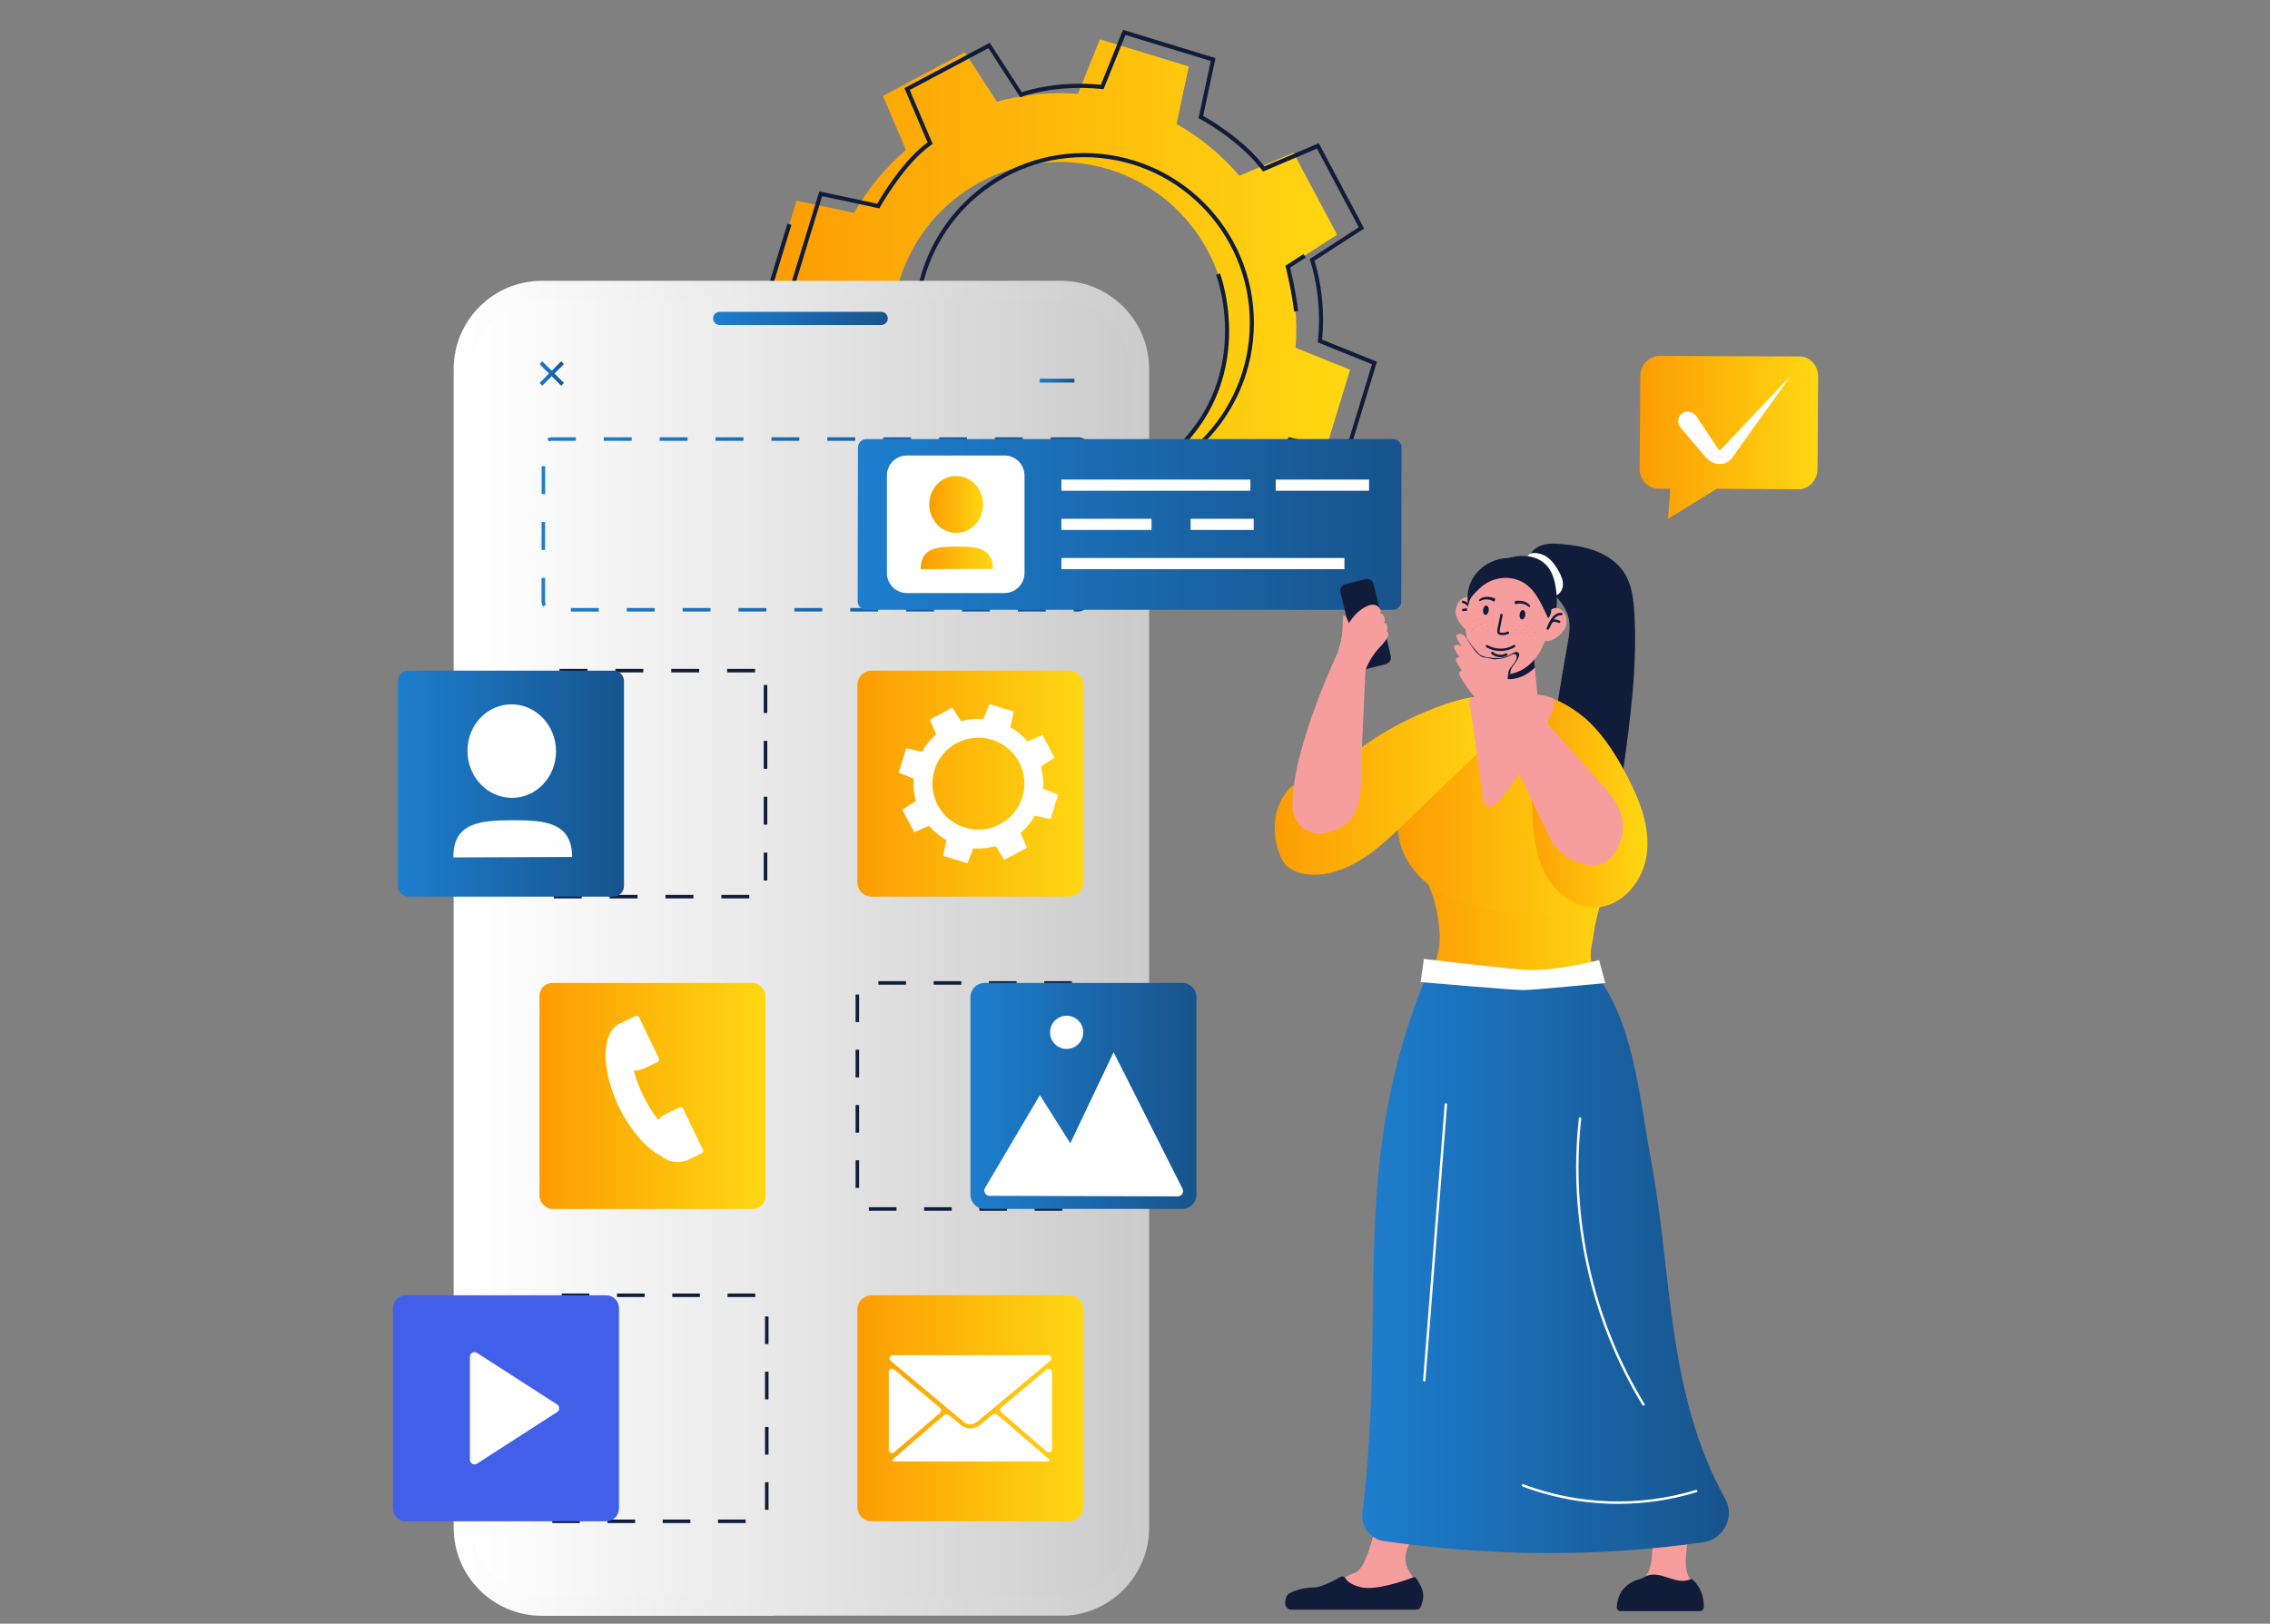 <?xml version="1.0" encoding="UTF-8"?>
<svg id="Layer_1" data-name="Layer 1" xmlns="http://www.w3.org/2000/svg" xmlns:xlink="http://www.w3.org/1999/xlink" viewBox="0 0 492 352">
  <rect x="0" y="0" width="492" height="352" fill="#808080" stroke="none"/>
  <defs>
    <style>
      .cls-1 {
        stroke: #cdcdcd;
      }

      .cls-1, .cls-2, .cls-3, .cls-4, .cls-5, .cls-6, .cls-7, .cls-8, .cls-9, .cls-10, .cls-11, .cls-12, .cls-13, .cls-14, .cls-15, .cls-16, .cls-17, .cls-18, .cls-19, .cls-20, .cls-21, .cls-22, .cls-23, .cls-24, .cls-25, .cls-26, .cls-27, .cls-28, .cls-29, .cls-30, .cls-31, .cls-32, .cls-33, .cls-34, .cls-35, .cls-36, .cls-37, .cls-38, .cls-39, .cls-40, .cls-41, .cls-42, .cls-43, .cls-44, .cls-45, .cls-46, .cls-47, .cls-48, .cls-49, .cls-50, .cls-51, .cls-52, .cls-53, .cls-54, .cls-55, .cls-56, .cls-57, .cls-58, .cls-59, .cls-60, .cls-61, .cls-62, .cls-63 {
        fill: none;
      }

      .cls-1, .cls-2, .cls-3, .cls-4, .cls-5, .cls-6, .cls-7, .cls-8, .cls-9, .cls-10, .cls-11, .cls-12, .cls-13, .cls-14, .cls-15, .cls-16, .cls-17, .cls-18, .cls-19, .cls-20, .cls-21, .cls-22, .cls-23, .cls-24, .cls-25, .cls-26, .cls-27, .cls-28, .cls-29, .cls-30, .cls-31, .cls-32, .cls-33, .cls-34, .cls-35, .cls-36, .cls-37, .cls-38, .cls-39, .cls-40, .cls-41, .cls-42, .cls-43, .cls-44, .cls-45, .cls-46, .cls-47, .cls-48, .cls-49, .cls-50, .cls-52, .cls-53, .cls-54, .cls-55, .cls-56, .cls-57, .cls-58, .cls-59, .cls-60, .cls-61, .cls-62, .cls-63 {
        stroke-miterlimit: 10;
        stroke-width: .75px;
      }

      .cls-64 {
        fill: url(#linear-gradient-2);
      }

      .cls-2 {
        stroke: #a3a3a3;
      }

      .cls-3 {
        stroke: #363636;
      }

      .cls-4 {
        stroke: #474747;
      }

      .cls-5 {
        stroke: #4b4b4b;
      }

      .cls-6 {
        stroke: #d9d9d9;
      }

      .cls-7 {
        stroke: #191919;
      }

      .cls-65 {
        fill: #fff;
      }

      .cls-66 {
        fill: url(#linear-gradient-17);
      }

      .cls-8 {
        stroke: #b8b8b8;
      }

      .cls-9 {
        stroke: #f7f7f7;
      }

      .cls-67 {
        fill: #425fea;
      }

      .cls-10 {
        stroke: #8e8e8e;
      }

      .cls-11 {
        stroke: #eee;
      }

      .cls-12 {
        stroke: #c4c4c4;
      }

      .cls-13 {
        stroke: #606060;
      }

      .cls-68 {
        fill: url(#linear-gradient-15);
      }

      .cls-14 {
        stroke: #262626;
      }

      .cls-15 {
        stroke: silver;
      }

      .cls-69 {
        fill: url(#linear-gradient-18);
      }

      .cls-16 {
        stroke: #6d6d6d;
      }

      .cls-17 {
        stroke: #757575;
      }

      .cls-18 {
        stroke: #8a8a8a;
      }

      .cls-19 {
        stroke: #b4b4b4;
      }

      .cls-70 {
        fill: url(#linear-gradient-14);
      }

      .cls-71 {
        fill: #101c3a;
      }

      .cls-20 {
        stroke: #d5d5d5;
      }

      .cls-72 {
        fill: url(#linear-gradient-20);
      }

      .cls-73 {
        fill: url(#linear-gradient-6);
      }

      .cls-21 {
        stroke: #fff;
      }

      .cls-22 {
        stroke: #717171;
      }

      .cls-23 {
        stroke: #3f3f3f;
      }

      .cls-24 {
        stroke: #d1d1d1;
      }

      .cls-25 {
        stroke: #646464;
      }

      .cls-74 {
        fill: url(#linear-gradient-11);
      }

      .cls-26 {
        stroke: #1d1d1d;
      }

      .cls-27 {
        stroke: #929292;
      }

      .cls-28 {
        stroke: #000;
      }

      .cls-29 {
        stroke: #868686;
      }

      .cls-30 {
        stroke: #a7a7a7;
      }

      .cls-31 {
        stroke: #151515;
      }

      .cls-75 {
        fill: url(#linear-gradient-10);
      }

      .cls-32 {
        stroke: #4f4f4f;
      }

      .cls-33 {
        stroke: #797979;
      }

      .cls-34 {
        stroke: #f2f2f2;
      }

      .cls-35 {
        stroke: #9b9b9b;
      }

      .cls-36 {
        stroke: #c9c9c9;
      }

      .cls-76 {
        fill: url(#linear-gradient-16);
      }

      .cls-37 {
        stroke: #323232;
      }

      .cls-38 {
        stroke: #585858;
      }

      .cls-39 {
        stroke: #545454;
      }

      .cls-40 {
        stroke: #040404;
      }

      .cls-41 {
        stroke: #828282;
      }

      .cls-42 {
        stroke: #eaeaea;
      }

      .cls-43 {
        stroke: #7d7d7d;
      }

      .cls-44 {
        stroke: #696969;
      }

      .cls-77 {
        fill: url(#linear-gradient-21);
      }

      .cls-45 {
        stroke: #b0b0b0;
      }

      .cls-78 {
        fill: url(#linear-gradient-5);
      }

      .cls-46 {
        stroke: #080808;
      }

      .cls-47 {
        stroke: #bcbcbc;
      }

      .cls-79 {
        opacity: .1;
      }

      .cls-48 {
        stroke: #ababab;
      }

      .cls-80 {
        clip-path: url(#clippath);
      }

      .cls-49 {
        stroke: #5c5c5c;
      }

      .cls-50 {
        stroke: #e6e6e6;
      }

      .cls-81 {
        fill: url(#linear-gradient-7);
      }

      .cls-52 {
        stroke: #9f9f9f;
      }

      .cls-53 {
        stroke: #e2e2e2;
      }

      .cls-54 {
        stroke: #fbfbfb;
      }

      .cls-82 {
        fill: #fd857a;
      }

      .cls-83 {
        fill: url(#linear-gradient-9);
      }

      .cls-84 {
        fill: url(#linear-gradient-22);
      }

      .cls-55 {
        stroke: #0d0d0d;
      }

      .cls-85 {
        fill: url(#linear-gradient-3);
      }

      .cls-56 {
        stroke: #111;
      }

      .cls-86 {
        fill: #f69e9d;
      }

      .cls-57 {
        stroke: #2e2e2e;
      }

      .cls-87 {
        fill: url(#linear-gradient);
      }

      .cls-58 {
        stroke: #3b3b3b;
      }

      .cls-59 {
        stroke: #212121;
      }

      .cls-60 {
        stroke: #dedede;
      }

      .cls-61 {
        stroke: #969696;
      }

      .cls-62 {
        stroke: #434343;
      }

      .cls-88 {
        fill: url(#linear-gradient-19);
      }

      .cls-89 {
        fill: url(#linear-gradient-4);
      }

      .cls-63 {
        stroke: #2a2a2a;
      }

      .cls-90 {
        fill: url(#linear-gradient-8);
      }

      .cls-91 {
        fill: url(#linear-gradient-12);
      }

      .cls-92 {
        fill: url(#linear-gradient-13);
      }
    </style>
    <clipPath id="clippath">
      <rect class="cls-51" x="-556.5" y="-540.5" width="1920" height="200"/>
    </clipPath>
    <linearGradient id="linear-gradient" x1="166.78" y1="71.45" x2="292.63" y2="71.45" gradientUnits="userSpaceOnUse">
      <stop offset="0" stop-color="#fc9c03"/>
      <stop offset=".99" stop-color="#ffd712"/>
    </linearGradient>
    <linearGradient id="linear-gradient-2" x1="98.34" y1="205.59" x2="249.06" y2="205.59" gradientUnits="userSpaceOnUse">
      <stop offset="0" stop-color="#fff"/>
      <stop offset="1" stop-color="#ccc"/>
    </linearGradient>
    <linearGradient id="linear-gradient-3" x1="102.58" y1="205.6" x2="244.81" y2="205.6" xlink:href="#linear-gradient-2"/>
    <linearGradient id="linear-gradient-4" x1="154.56" y1="69.02" x2="192.42" y2="69.02" gradientUnits="userSpaceOnUse">
      <stop offset="0" stop-color="#1d7ece"/>
      <stop offset="1" stop-color="#17538c"/>
    </linearGradient>
    <linearGradient id="linear-gradient-5" x1="116.93" y1="80.98" x2="122.22" y2="80.98" gradientTransform="translate(92.38 -60.86) rotate(45.04)" xlink:href="#linear-gradient-4"/>
    <linearGradient id="linear-gradient-6" x1="116.93" y1="80.98" x2="122.22" y2="80.98" gradientTransform="translate(92.28 -60.84) rotate(45)" xlink:href="#linear-gradient-4"/>
    <linearGradient id="linear-gradient-7" x1="225.35" y1="82.53" x2="232.88" y2="82.53" xlink:href="#linear-gradient-4"/>
    <linearGradient id="linear-gradient-8" x1="117.38" y1="113.69" x2="236.02" y2="113.69" xlink:href="#linear-gradient-4"/>
    <linearGradient id="linear-gradient-9" x1="185.87" y1="113.69" x2="303.76" y2="113.69" xlink:href="#linear-gradient-4"/>
    <linearGradient id="linear-gradient-10" x1="201.41" y1="109.36" x2="213.09" y2="109.36" xlink:href="#linear-gradient"/>
    <linearGradient id="linear-gradient-11" x1="199.55" y1="120.94" x2="215.22" y2="120.94" xlink:href="#linear-gradient"/>
    <linearGradient id="linear-gradient-12" x1="86.24" y1="169.89" x2="135.24" y2="169.89" xlink:href="#linear-gradient-4"/>
    <linearGradient id="linear-gradient-13" x1="116.93" y1="237.6" x2="165.93" y2="237.6" xlink:href="#linear-gradient"/>
    <linearGradient id="linear-gradient-14" x1="185.82" y1="169.89" x2="234.82" y2="169.89" xlink:href="#linear-gradient"/>
    <linearGradient id="linear-gradient-15" x1="210.32" y1="237.6" x2="259.32" y2="237.6" xlink:href="#linear-gradient-4"/>
    <linearGradient id="linear-gradient-16" x1="185.82" y1="305.31" x2="234.82" y2="305.31" xlink:href="#linear-gradient"/>
    <linearGradient id="linear-gradient-17" x1="306.28" y1="203.99" x2="350.27" y2="203.99" xlink:href="#linear-gradient"/>
    <linearGradient id="linear-gradient-18" x1="302.94" y1="174.67" x2="350.27" y2="174.67" xlink:href="#linear-gradient"/>
    <linearGradient id="linear-gradient-19" x1="329.27" y1="173.67" x2="357.06" y2="173.67" xlink:href="#linear-gradient"/>
    <linearGradient id="linear-gradient-20" x1="276.27" y1="170.3" x2="325.71" y2="170.3" xlink:href="#linear-gradient"/>
    <linearGradient id="linear-gradient-21" x1="295.25" y1="273.42" x2="374.72" y2="273.42" xlink:href="#linear-gradient-4"/>
    <linearGradient id="linear-gradient-22" x1="355.36" y1="94.81" x2="394.07" y2="94.81" xlink:href="#linear-gradient"/>
  </defs>
  <g class="cls-80">
    <g class="cls-79">
      <path class="cls-21" d="m902.98,17.94c-121.31,67.2-460.34,107.09-496.1,86.77-81.46-46.28,318.11-234.05,199.33-391.54-103.58-137.33-366.92-241.97-529.12-214.38-144.81,24.64-147.97,144.31-224.19,127.07-128.92-29.16-125.94-372.9-379.2-499.14-89.58-44.65-182.22-47.64-240.97-44.63"/>
      <path class="cls-54" d="m896.13,25.43c-119.02,65.35-453.7,103.17-491.35,81.61-81.19-46.51,310.28-231.9,191.76-387.75-103.49-135.98-364.41-240.21-525.88-213.69-143.29,23.53-147.18,141.15-223.01,123.8-128.72-29.57-127.83-368.59-379.08-493.65-88.89-44.24-180.8-47.51-239.39-44.88"/>
      <path class="cls-9" d="m889.27,32.92c-116.72,63.49-447.07,99.25-486.61,76.44-80.95-46.71,302.44-229.76,184.2-383.96-103.41-134.63-361.88-238.44-522.64-213.01-141.77,22.43-146.39,138-221.82,120.52-128.53-29.99-129.73-364.27-378.95-488.16-88.19-43.84-179.38-47.39-237.81-45.12"/>
      <path class="cls-34" d="m882.42,40.4c-114.43,61.64-440.44,95.34-481.86,71.27-80.71-46.89,294.6-227.61,176.63-380.17-103.33-133.28-359.36-236.68-519.4-212.32-140.24,21.34-145.6,134.84-220.64,117.25-128.33-30.41-131.62-359.96-378.82-482.67-87.5-43.43-177.97-47.26-236.23-45.37"/>
      <path class="cls-11" d="m875.56,47.89c-112.14,59.78-433.81,91.42-477.12,66.1-80.48-47.06,286.76-225.47,169.06-376.38-103.25-131.94-356.82-234.9-516.16-211.64-138.71,20.25-144.81,131.68-219.46,113.98-128.13-30.82-133.51-355.64-378.7-477.19-86.81-43.03-176.55-47.13-234.65-45.62"/>
      <path class="cls-42" d="m868.7,55.38c-109.84,57.93-427.18,87.51-472.37,60.93-80.26-47.21,278.92-223.32,161.49-372.58-103.16-130.59-354.28-233.13-512.93-210.95-137.18,19.17-144.02,128.53-218.28,110.7-127.94-31.24-135.4-351.33-378.57-471.7-86.12-42.62-175.13-47-233.07-45.86"/>
      <path class="cls-50" d="m861.85,62.87c-107.55,56.07-420.55,83.61-467.63,55.76-80.04-47.35,271.08-221.17,153.93-368.79-103.08-129.24-351.74-231.35-509.69-210.27-135.64,18.1-143.28,125.54-217.1,107.43-127.81-31.36-137.3-347.01-378.45-466.21-85.43-42.22-173.71-46.88-231.49-46.11"/>
      <path class="cls-53" d="m854.99,70.36c-105.25,54.22-413.92,79.7-462.88,50.59-79.84-47.47,263.24-219.03,146.36-365-103-127.89-349.19-229.56-506.45-209.58-134.1,17.04-142.49,122.41-215.92,104.16-127.63-31.73-139.19-342.69-378.32-460.72-84.74-41.82-172.29-46.75-229.91-46.36"/>
      <path class="cls-60" d="m848.14,77.84c-102.96,52.36-407.29,75.8-458.14,45.42-79.64-47.59,255.4-216.88,138.79-361.21-102.92-126.54-346.63-227.78-503.21-208.9-132.55,15.98-141.71,119.28-214.73,100.89-127.44-32.1-141.08-338.38-378.19-455.24-84.05-41.41-170.87-46.62-228.33-46.6"/>
      <path class="cls-6" d="m841.28,85.33c-100.67,50.51-400.67,71.9-453.39,40.26-79.44-47.69,247.56-214.74,131.23-357.42-102.83-125.2-344.07-225.98-499.97-208.21-131,14.93-140.93,116.15-213.55,97.61-127.26-32.47-142.97-334.06-378.07-449.75-83.36-41.01-169.45-46.5-226.75-46.85"/>
      <path class="cls-20" d="m834.42,92.82c-98.37,48.65-394.05,68.01-448.65,35.09-79.25-47.79,240-212.83,123.66-353.63-102.5-124.05-341.51-224.19-496.73-207.53-129.45,13.89-140.15,113.01-212.37,94.34-127.07-32.85-144.87-329.75-377.94-444.26-82.67-40.6-168.04-46.37-225.17-47.1"/>
      <path class="cls-24" d="m827.57,100.31c-96.08,46.8-387.43,64.11-443.9,29.92-79.06-47.88,232.19-210.7,116.09-349.84C397.36-342.34,160.83-442,6.27-426.46c-127.89,12.86-139.36,109.88-211.19,91.07-126.89-33.23-146.76-325.43-377.81-438.78-81.98-40.2-166.62-46.24-223.59-47.34"/>
      <path class="cls-1" d="m820.71,107.8c-93.78,44.94-380.8,60.22-439.15,24.75-78.88-47.96,224.37-208.58,108.53-346.05C387.79-334.9,153.73-434.08-.17-419.66c-126.32,11.84-138.58,106.74-210.01,87.79-126.7-33.61-148.65-321.12-377.69-433.29-81.29-39.79-165.2-46.11-222.01-47.59"/>
      <path class="cls-36" d="m813.86,115.28c-91.49,43.08-374.19,56.34-434.41,19.58-78.7-48.04,216.55-206.45,100.96-342.26C378.21-327.46,146.63-426.16-6.61-412.86c-124.76,10.82-137.8,103.6-208.83,84.52-126.52-33.99-150.54-316.8-377.56-427.8-80.6-39.39-163.78-45.99-220.43-47.84"/>
      <path class="cls-12" d="m807,122.77c-89.2,41.23-367.57,52.45-429.66,14.41-78.53-48.11,208.73-204.33,93.39-338.47-102.1-118.74-331.18-216.95-483.78-204.79-123.19,9.82-137.01,100.46-207.64,81.25-126.33-34.37-152.44-312.49-377.43-422.31-79.91-38.98-162.36-45.86-218.85-48.09"/>
      <path class="cls-15" d="m800.14,130.26c-86.9,39.37-360.95,48.57-424.92,9.24-78.35-48.17,200.91-202.2,85.83-334.67-102-117.41-328.59-215.13-480.54-204.1-121.61,8.82-136.23,97.32-206.46,77.98-126.15-34.75-154.33-308.17-377.31-416.83-79.22-38.58-160.94-45.73-217.26-48.33"/>
      <path class="cls-47" d="m793.29,137.75c-84.61,37.52-354.34,44.69-420.17,4.07-78.18-48.23,193.09-200.07,78.26-330.88-101.9-116.08-325.99-213.29-477.3-203.42-120.03,7.84-135.45,94.18-205.28,74.7-125.96-35.14-156.22-303.86-377.18-411.34-78.53-38.17-159.52-45.61-215.68-48.58"/>
      <path class="cls-8" d="m786.43,145.24c-82.31,35.66-347.73,40.81-415.43-1.1-78.02-48.29,185.26-197.95,70.69-327.09-101.8-114.75-323.38-211.46-474.06-202.73-118.45,6.86-134.66,91.04-204.1,71.43-125.78-35.52-158.11-299.54-377.05-405.85-77.84-37.77-158.1-45.48-214.1-48.83"/>
      <path class="cls-19" d="m779.58,152.72c-80.02,33.81-341.12,36.94-410.68-6.26-77.85-48.35,177.44-195.82,63.13-323.3-101.7-113.42-320.77-209.61-470.82-202.05-116.87,5.89-133.88,87.9-202.92,68.16-125.59-35.91-160.01-295.23-376.93-400.36-77.15-37.37-156.69-45.35-212.52-49.07"/>
      <path class="cls-45" d="m772.72,160.21c-77.73,31.95-334.51,33.07-405.94-11.43-77.69-48.4,169.62-193.69,55.56-319.51-101.61-112.08-318.16-207.76-467.58-201.36-115.28,4.94-133.1,84.75-201.74,64.88-125.4-36.3-161.9-290.91-376.8-394.88-76.46-36.96-155.27-45.22-210.94-49.32"/>
      <path class="cls-48" d="m765.86,167.7c-75.43,30.1-327.9,29.2-401.19-16.6-77.53-48.44,161.79-191.56,47.99-315.72-101.51-110.75-315.53-205.9-464.35-200.68-113.69,3.99-132.31,81.61-200.55,61.61-125.22-36.69-163.79-286.59-376.67-389.39-75.77-36.56-153.85-45.1-209.36-49.57"/>
      <path class="cls-30" d="m759.01,175.19c-73.14,28.24-321.29,25.33-396.45-21.77-77.37-48.49,153.96-189.43,40.43-311.93-101.42-109.42-312.91-204.03-461.11-199.99-112.09,3.05-131.53,78.46-199.37,58.34-125.03-37.09-165.68-282.28-376.55-383.9-75.08-36.15-152.43-44.97-207.78-49.81"/>
      <path class="cls-2" d="m752.15,182.68c-70.84,26.39-314.69,21.47-391.7-26.94-77.21-48.53,146.13-187.3,32.86-308.14-101.33-108.09-310.28-202.15-457.87-199.31-110.49,2.13-130.74,75.32-198.19,55.07-124.84-37.48-167.58-277.96-376.42-378.41-74.39-35.75-151.01-44.84-206.2-50.06"/>
      <path class="cls-52" d="m745.3,190.17c-68.55,24.53-308.09,17.61-386.96-32.11-77.05-48.57,138.3-185.17,25.29-304.35-101.23-106.75-307.64-200.27-454.63-198.62-108.89,1.22-129.96,72.17-197.01,51.79-124.65-37.88-169.47-273.65-376.29-372.93-73.7-35.34-149.59-44.72-204.62-50.31"/>
      <path class="cls-35" d="m738.44,197.65c-66.26,22.68-301.49,13.75-382.21-37.28-76.9-48.61,130.47-183.04,17.72-300.56-101.14-105.42-305-198.37-451.39-197.94-107.29.32-129.17,69.02-195.83,48.52-124.47-38.28-171.36-269.33-376.17-367.44-73.01-34.94-148.17-44.59-203.04-50.55"/>
      <path class="cls-61" d="m731.58,205.14c-63.96,20.82-294.89,9.9-377.47-42.45-76.74-48.64,122.64-180.91,10.16-296.76-101.05-104.08-302.36-196.46-448.15-197.25-105.68-.57-128.39,65.87-194.65,45.25-124.28-38.68-173.25-265.02-376.04-361.95-72.32-34.53-146.75-44.46-201.46-50.8"/>
      <path class="cls-27" d="m724.73,212.63c-61.67,18.97-288.29,6.04-372.72-47.61-76.59-48.67,114.81-178.77,2.59-292.97C253.63-230.7,54.89-322.5-90.32-324.53c-104.07-1.45-127.6,62.72-193.46,41.97-124.09-39.08-175.15-260.7-375.91-356.46-71.63-34.13-145.34-44.33-199.88-51.05"/>
      <path class="cls-10" d="m717.87,220.12c-59.37,17.11-281.69,2.19-367.98-52.78-76.44-48.7,106.97-176.64-4.98-289.18C244.04-223.26,47.86-314.46-96.76-317.73c-102.46-2.32-126.82,59.56-192.28,38.7-123.9-39.48-177.04-256.39-375.79-350.98-70.94-33.72-143.92-44.21-198.3-51.29"/>
      <path class="cls-18" d="m711.02,227.61c-57.08,15.25-275.1-1.65-363.23-57.95-76.29-48.73,99.14-174.51-12.54-285.39C234.45-215.81,40.84-306.4-103.2-310.94c-100.85-3.17-126.03,56.41-191.1,35.43-123.71-39.89-178.93-252.07-375.66-345.49-70.25-33.32-142.5-44.08-196.72-51.54"/>
      <path class="cls-29" d="m704.16,235.09c-54.78,13.4-268.51-5.5-358.49-63.12C269.53,123.21,436.97-.4,325.56-109.63,224.86-208.36,33.83-298.34-109.64-304.14c-99.23-4.02-125.24,53.26-189.92,32.16-123.52-40.3-180.82-247.76-375.53-340-69.56-32.92-141.08-43.95-195.14-51.79"/>
      <path class="cls-41" d="m697.3,242.58c-52.49,11.54-261.92-9.34-353.74-68.29-75.99-48.79,83.46-170.23-27.68-277.81C215.26-200.91,26.81-290.25-116.08-297.34c-97.62-4.84-124.46,50.1-188.74,28.88-123.33-40.71-182.71-243.44-375.41-334.51-68.87-32.51-139.66-43.83-193.56-52.03"/>
      <path class="cls-43" d="m690.45,250.07c-50.2,9.69-255.33-13.18-349-73.46-75.85-48.81,75.62-168.09-35.24-274.02C205.67-193.46,19.8-282.16-122.52-290.55c-96-5.66-123.67,46.94-187.56,25.61-123.14-41.12-184.61-239.13-375.28-329.03-68.18-32.11-138.24-43.7-191.98-52.28"/>
      <path class="cls-33" d="m683.59,257.56c-47.9,7.83-248.74-17.01-344.25-78.63-75.7-48.84,67.78-165.95-42.81-270.23C196.07-186.01,12.79-274.05-128.95-283.75c-94.38-6.46-122.88,43.79-186.38,22.34-122.94-41.53-186.5-234.81-375.15-323.54-67.48-31.7-136.82-43.57-190.4-52.53"/>
      <path class="cls-17" d="m676.74,265.05c-45.61,5.98-242.16-20.85-339.51-83.8-75.56-48.86,59.94-163.81-50.38-266.44C186.48-178.56,5.78-265.92-135.39-276.96c-92.76-7.25-122.09,40.63-185.19,19.06-122.75-41.95-188.39-230.49-375.03-318.05-66.79-31.3-135.41-43.44-188.81-52.78"/>
      <path class="cls-22" d="m669.88,272.53c-43.31,4.12-235.58-24.68-334.76-88.96-75.41-48.88,52.1-161.67-57.94-262.65C176.88-171.1-1.23-257.78-141.83-270.16c-91.14-8.03-121.31,37.47-184.01,15.79-122.56-42.37-190.28-226.18-374.9-312.56-66.1-30.89-133.99-43.32-187.23-53.02"/>
      <path class="cls-16" d="m663.02,280.02c-41.02,2.27-229-28.5-330.02-94.13-75.27-48.9,44.25-159.53-65.51-258.85C167.28-163.65-8.23-249.61-148.27-263.37c-89.52-8.79-120.52,34.31-182.83,12.52-122.36-42.79-192.18-221.86-374.77-307.08-65.41-30.49-132.57-43.19-185.65-53.27"/>
      <path class="cls-44" d="m656.17,287.51c-38.73.41-222.42-32.33-325.27-99.3-75.13-48.92,36.41-157.39-73.08-255.06C157.68-156.19-15.24-241.43-154.71-256.57c-87.89-9.54-119.73,31.15-181.65,9.25-122.17-43.21-194.07-217.55-374.65-301.59-64.72-30.08-131.15-43.06-184.07-53.52"/>
      <path class="cls-25" d="m649.31,295c-36.43-1.44-215.84-36.15-320.53-104.47-74.99-48.94,28.56-155.24-80.64-251.27C148.08-148.73-22.25-233.23-161.15-249.78c-86.27-10.28-118.94,27.98-180.47,5.97-121.97-43.63-195.96-213.23-374.52-296.1-64.03-29.68-129.73-42.94-182.49-53.76"/>
      <path class="cls-13" d="m642.46,302.49c-34.14-3.3-209.27-39.97-315.78-109.64-74.84-48.95,20.71-153.09-88.21-247.48C138.48-141.28-29.25-225.01-167.59-242.98c-84.66-11-118.15,24.82-179.29,2.7-121.77-44.06-197.85-208.92-374.39-290.61-63.34-29.27-128.31-42.81-180.91-54.01"/>
      <path class="cls-49" d="m635.6,309.97c-31.84-5.15-202.69-43.79-311.04-114.81-74.7-48.97,12.86-150.94-95.78-243.69C128.87-133.82-36.26-216.77-174.03-236.19c-83.04-11.71-117.36,21.66-178.1-.57-121.57-44.49-199.75-204.6-374.27-285.13-62.65-28.87-126.89-42.68-179.33-54.26"/>
      <path class="cls-38" d="m628.74,317.46c-29.55-7.01-196.12-47.6-306.29-119.98-74.56-48.98,5.01-148.79-103.34-239.9C119.27-126.36-43.28-208.5-180.47-229.39c-81.42-12.4-116.57,18.49-176.92-3.85-121.38-44.92-201.64-200.29-374.14-279.64-61.96-28.47-125.47-42.55-177.75-54.5"/>
      <path class="cls-39" d="m621.89,324.95c-27.26-8.87-189.55-51.41-301.55-125.15-74.42-49-2.84-146.64-110.91-236.11C109.66-118.89-50.3-200.21-186.91-222.6c-79.81-13.08-115.78,15.32-175.74-7.12-121.18-45.35-203.53-195.97-374.01-274.15-61.27-28.06-124.06-42.43-176.17-54.75"/>
      <path class="cls-32" d="m615.03,332.44c-24.96-10.72-182.99-55.22-296.8-130.31-74.29-49.01-10.69-144.49-118.48-232.32C100.06-111.43-57.32-191.89-193.35-215.8c-78.2-13.74-114.99,12.15-174.56-10.39-120.98-45.78-205.42-191.66-373.89-268.66-60.58-27.66-122.64-42.3-174.59-55"/>
      <path class="cls-5" d="m608.18,339.93c-22.67-12.58-176.42-59.02-292.06-135.48-74.15-49.03-18.55-142.33-126.05-228.53C90.45-103.96-64.35-183.55-199.79-209.01c-76.59-14.4-114.19,8.99-173.38-13.66-120.77-46.22-207.32-187.34-373.76-263.18-59.89-27.25-121.22-42.17-173.01-55.24"/>
      <path class="cls-4" d="m601.32,347.42c-20.37-14.43-169.86-62.83-287.31-140.65-74.01-49.04-26.4-140.18-133.61-224.74C80.84-96.49-71.38-175.18-206.22-202.21c-74.99-15.03-113.4,5.82-172.2-16.94-120.57-46.66-209.21-183.03-373.63-257.69-59.2-26.85-119.8-42.05-171.43-55.49"/>
      <path class="cls-62" d="m594.46,354.9c-18.08-16.29-163.3-66.63-282.57-145.82-73.87-49.05-34.26-138.02-141.18-220.94C71.23-89.03-78.43-166.78-212.66-195.42c-73.39-15.66-112.61,2.65-171.01-20.21-120.37-47.1-211.1-178.71-373.51-252.2-58.51-26.44-118.38-41.92-169.85-55.74"/>
      <path class="cls-23" d="m587.61,362.39c-15.79-18.14-156.74-70.42-277.82-150.99-73.74-49.06-42.12-135.86-148.75-217.15C61.62-81.55-85.49-158.35-219.1-188.62c-71.8-16.27-111.82-.53-169.83-23.48-120.16-47.55-212.99-174.39-373.38-246.71-57.82-26.04-116.96-41.79-168.27-55.98"/>
      <path class="cls-58" d="m580.75,369.88c-13.49-20-150.18-74.22-273.08-156.16C234.07,164.65,257.7,80.02,151.36.36,52-74.08-92.55-149.88-225.54-181.83c-70.21-16.86-111.02-3.7-168.65-26.76-119.96-47.99-214.89-170.08-373.25-241.23-57.13-25.63-115.54-41.66-166.69-56.23"/>
      <path class="cls-3" d="m573.9,377.37c-11.2-21.85-143.63-78.01-268.33-161.33C232.1,166.96,247.72,84.51,141.68,6.47,42.39-66.61-99.64-141.39-231.98-175.03c-68.63-17.45-110.23-6.87-167.47-30.03-119.75-48.44-216.78-165.76-373.13-235.74-56.44-25.23-114.12-41.54-165.11-56.48"/>
      <path class="cls-37" d="m567.04,384.86c-8.9-23.71-137.07-81.79-263.59-166.5C230.12,169.27,237.75,88.99,132,12.58,32.77-59.13-106.73-132.85-238.42-168.23c-67.05-18.02-109.43-10.05-166.29-33.3-119.54-48.89-218.67-161.45-373-230.25-55.75-24.82-112.71-41.41-163.53-56.72"/>
      <path class="cls-57" d="m560.18,392.34c-6.61-25.56-130.52-85.58-258.84-171.67-73.19-49.1-73.56-127.2-179.01-201.99C23.16-51.65-113.85-124.29-244.86-161.44c-65.49-18.57-108.64-13.22-165.11-36.57-119.33-49.35-220.56-157.13-372.87-224.76-55.06-24.42-111.29-41.28-161.95-56.97"/>
      <path class="cls-63" d="m553.33,399.83c-4.31-27.42-123.97-89.36-254.1-176.83-73.06-49.11-81.43-125.02-186.58-198.2C13.54-44.17-120.98-115.68-251.3-154.64c-63.93-19.12-107.84-16.4-163.92-39.85-119.12-49.8-222.46-152.82-372.75-219.28-54.37-24.02-109.87-41.16-160.36-57.22"/>
      <path class="cls-14" d="m546.47,407.32c-2.02-29.27-117.43-93.14-249.35-182-72.93-49.12-89.29-122.85-194.15-194.41C3.92-36.68-128.14-107.03-257.74-147.85c-62.39-19.65-107.04-19.58-162.74-43.12-118.91-50.26-224.35-148.5-372.62-213.79-53.68-23.61-108.45-41.03-158.78-57.47"/>
      <path class="cls-59" d="m539.62,414.81c.27-31.13-110.88-96.92-244.61-187.17-72.79-49.13-97.16-120.67-201.71-190.62C-5.7-29.2-135.33-98.35-264.18-141.05c-60.85-20.17-106.25-22.76-161.56-46.39-118.69-50.72-226.24-144.19-372.5-208.3-52.99-23.21-107.03-40.9-157.2-57.71"/>
      <path class="cls-26" d="m532.76,422.3c2.57-32.99-104.34-100.69-239.86-192.34-72.66-49.14-105.02-118.5-209.28-186.83C-15.32-21.71-142.54-89.62-270.62-134.26c-59.33-20.68-105.45-25.94-160.38-49.67-118.48-51.18-228.13-139.87-372.37-202.82-52.3-22.8-105.61-40.77-155.62-57.96"/>
      <path class="cls-7" d="m525.9,429.78c4.86-34.84-97.8-104.46-235.12-197.51-72.53-49.14-112.89-116.31-216.85-183.03S-149.78-80.85-277.06-127.46c-57.82-21.18-104.65-29.12-159.2-52.94-118.26-51.65-230.03-135.56-372.24-197.33-51.61-22.4-104.19-40.65-154.04-58.21"/>
      <path class="cls-31" d="m519.05,437.27c7.16-36.7-91.26-108.23-230.37-202.68-72.39-49.15-120.76-114.13-224.41-179.24C-34.56-6.72-157.05-72.03-283.49-120.67c-56.32-21.66-103.85-32.3-158.02-56.21-118.04-52.12-231.92-131.24-372.12-191.84-50.92-21.99-102.78-40.52-152.46-58.45"/>
      <path class="cls-56" d="m512.19,444.76c9.45-38.55-84.72-111.99-225.63-207.85C214.3,187.76,157.82,125.16,54.58,61.46-44.29.96-164.36-63.17-289.93-113.87c-54.84-22.14-103.05-35.48-156.83-59.48-117.82-52.59-233.81-126.93-371.99-186.35-50.23-21.59-101.36-40.39-150.88-58.7"/>
      <path class="cls-55" d="m505.34,452.25c11.74-40.41-78.36-115.51-220.88-213.02-72.22-49.04-136.58-109.6-239.55-171.66C-53.89,8.42-171.71-54.26-296.37-107.08c-53.38-22.62-102.21-38.75-155.65-62.76-117.52-53.25-235.7-122.61-371.86-180.87-49.54-21.18-99.94-40.27-149.3-58.95"/>
      <path class="cls-46" d="m498.48,459.74c14.04-42.26-71.77-119.35-216.14-218.18-72.06-49.09-144.42-107.46-247.12-167.87C-63.49,15.88-179.11-45.3-302.81-100.28c-51.93-23.08-101.42-41.9-154.47-66.03-117.32-53.67-237.6-118.3-371.74-175.38-48.85-20.78-98.52-40.14-147.72-59.19"/>
      <path class="cls-40" d="m491.62,467.22c16.33-44.12-65.19-123.18-211.39-223.35C208.33,194.74,127.97,138.56,25.55,79.79-73.08,23.34-186.55-36.29-309.25-93.49c-50.5-23.54-100.63-45.06-153.29-69.3-117.12-54.08-239.49-113.98-371.61-169.89-48.16-20.38-97.1-40.01-146.14-59.44"/>
      <path class="cls-28" d="m484.77,474.71C535.37,349.82-121.49-33.97-983.84-383.36"/>
    </g>
  </g>
  <g>
    <path class="cls-87" d="m286.74,99.42l5.88-19.26-11.82-4.77c.48-6.01-.14-11.93-1.7-17.58l10.7-6.93-9.45-17.76-11.73,4.99c-3.81-4.46-8.38-8.27-13.62-11.24l2.66-12.46-19.26-5.89-4.76,11.82c-5.99-.47-11.93.14-17.58,1.7l-6.93-10.69-17.76,9.44,4.99,11.73c-4.45,3.81-8.27,8.37-11.24,13.63l-12.47-2.66-5.88,19.26,11.82,4.77c-.47,5.99.14,11.93,1.7,17.58l-10.69,6.93,9.44,17.76,11.73-4.99c3.81,4.45,8.4,8.28,13.63,11.24l-2.66,12.46,19.26,5.88,4.76-11.82c6.01.48,11.93-.14,17.58-1.7l6.93,10.7,17.76-9.45-4.99-11.72c4.45-3.81,8.28-8.4,11.24-13.62l12.47,2.66Zm-67.66,6.79c-19.19-5.86-29.99-26.18-24.13-45.38,5.87-19.19,26.18-29.99,45.37-24.13,19.19,5.87,30,26.18,24.13,45.37-5.87,19.19-26.18,30-45.37,24.13Z"/>
    <polygon class="cls-71" points="174.65 66.4 166.24 63.01 170.67 48.49 171.53 48.74 167.33 62.49 174.98 65.57 174.65 66.4"/>
    <path class="cls-71" d="m202.18,128.59l-.87-.19,2.59-12.13c-6-3.05-10.61-8.12-10.65-8.17l.66-.6c.05.05,4.7,5.18,10.7,8.13l.31.15-2.73,12.8Z"/>
    <path class="cls-71" d="m250.18,102.01l-.51-.73c23.39-16.42,14.01-41.45,13.91-41.7l.83-.32c.1.26,9.72,25.93-14.23,42.75Z"/>
    <path class="cls-71" d="m280.49,67.56c-.66-5.25-1.81-9.58-1.82-9.63l-.08-.31,3.93-2.54.48.75-3.39,2.19c.28,1.1,1.2,4.94,1.76,9.43l-.88.11Z"/>
    <g>
      <path class="cls-71" d="m226.5,133.49l-20.04-6.12,2.68-12.55c-1.51-.85-8.5-4.94-13.27-10.94l-11.79,5.02-9.83-18.48,10.76-6.98c-.45-1.58-2.32-8.69-1.65-17.11l-11.9-4.8,6.12-20.04,12.55,2.68c.93-1.62,5.61-9.46,10.92-13.29l-5.02-11.78,18.49-9.83,6.96,10.74c1.52-.53,7.93-2.51,17.13-1.64l4.79-11.9,20.04,6.13-2.67,12.54c1.53.85,8.68,5.01,13.27,10.93l11.79-5.02,9.83,18.49-10.76,6.97c.5,1.57,2.5,8.53,1.65,17.12l11.89,4.79-6.12,20.04-12.54-2.67c-.78,1.47-4.4,7.93-10.94,13.26l5.02,11.8-18.48,9.83-6.96-10.75c-1.57.56-8.36,2.7-17.13,1.64l-4.79,11.89Zm-19.01-6.73l18.5,5.65,4.74-11.77.34.04c9.92,1.29,17.29-1.64,17.36-1.67l.34-.14,6.91,10.67,17.06-9.07-4.97-11.67.26-.21c7.41-5.93,11.08-13.41,11.12-13.48l.15-.31,12.42,2.65,5.65-18.49-11.76-4.74.04-.33c1.04-9.7-1.65-17.32-1.68-17.39l-.12-.33,10.66-6.9-9.07-17.06-11.68,4.97-.21-.28c-5-6.63-13.4-11.07-13.48-11.12l-.3-.16,2.65-12.4-18.49-5.65-4.74,11.76-.33-.03c-10.34-1.05-17.31,1.64-17.38,1.67l-.34.13-6.91-10.66-17.06,9.07,4.98,11.69-.3.2c-5.76,3.97-11.06,13.39-11.11,13.49l-.16.28-12.39-2.65-5.65,18.49,11.75,4.74-.03.32c-.82,9.47,1.66,17.34,1.68,17.42l.1.32-10.64,6.9,9.07,17.05,11.67-4.97.21.27c5.22,6.71,13.41,11.08,13.49,11.12l.29.16-2.64,12.4Z"/>
      <path class="cls-71" d="m234.96,106.8c-20.3,0-36.81-16.51-36.81-36.81s16.51-36.81,36.81-36.81,36.81,16.51,36.81,36.81-16.51,36.81-36.81,36.81Zm0-72.73c-19.81,0-35.93,16.12-35.93,35.93s16.12,35.93,35.93,35.93,35.93-16.12,35.93-35.93-16.12-35.93-35.93-35.93Z"/>
    </g>
  </g>
  <g>
    <g>
      <path class="cls-64" d="m249.06,79.99v251.21c0,9-6.27,16.57-14.66,18.57-1.07.26-2.18.43-3.31.5h-63.4v.03h-50.25c-10.54,0-19.11-8.57-19.11-19.1V79.99c0-10.53,8.57-19.11,19.11-19.11h112.51c10.53,0,19.11,8.57,19.11,19.11Z"/>
      <path class="cls-85" d="m117.44,65.13h112.51c8.2,0,14.86,6.66,14.86,14.86v251.21c0,8.2-6.66,14.86-14.86,14.86h-112.51c-8.2,0-14.86-6.66-14.86-14.86V79.99c0-8.2,6.66-14.86,14.86-14.86Z"/>
      <path class="cls-89" d="m155.98,67.61h35.03c.78,0,1.41.63,1.41,1.42s-.63,1.42-1.41,1.42h-35.03c-.78,0-1.42-.63-1.42-1.42s.63-1.42,1.42-1.42Z"/>
      <g>
        <rect class="cls-78" x="116.26" y="80.56" width="6.64" height=".84" transform="translate(-22.22 108.37) rotate(-45.04)"/>
        <rect class="cls-73" x="119.16" y="77.66" width=".84" height="6.64" transform="translate(-22.24 108.27) rotate(-45)"/>
      </g>
      <rect class="cls-81" x="225.35" y="82.1" width="7.53" height=".84"/>
    </g>
    <path class="cls-90" d="m233.75,132.58h-1.04v-.76h1.04c.75,0,1.37-.56,1.45-1.3v-2.29s.77,0,.77,0v2.13c0,.07,0,.12-.02.19-.12,1.17-1.06,2.02-2.2,2.02Zm-7.09,0h-6.05v-.76h6.05v.76Zm-12.11,0h-6.05v-.76h6.05v.76Zm-12.11,0h-6.05v-.76h6.05v.76Zm-12.11,0h-6.05v-.76h6.05v.76Zm-12.11,0h-6.05v-.76h6.05v.76Zm-12.11,0h-6.05v-.76h6.05v.76Zm-12.11,0h-6.05v-.76h6.05v.76Zm-12.11,0h-6.05v-.76h6.05v.76Zm-12.11,0h-6.05v-.76h6.05v.76Zm-12.11-1.1c-.2-.34-.3-.72-.3-1.11v-5.09s.77,0,.77,0v5.09c0,.26.06.51.19.73l-.65.38Zm118.29-9.3h-.76s.01-6.06.01-6.06h.76s-.01,6.06-.01,6.06Zm-117.82-2.95h-.76s.01-6.06.01-6.06h.76s-.01,6.06-.01,6.06Zm117.84-9.16h-.76s.01-6.06.01-6.06h.76s-.01,6.06-.01,6.06Zm-117.82-2.95h-.76s.01-6.06.01-6.06h.76s-.01,6.06-.01,6.06Zm117.84-9.16h-.76s0-.94,0-.94c0-.81-.65-1.46-1.45-1.46h-6.06v-.76h6.06c1.22,0,2.21.99,2.21,2.22v.94Zm-117.03-2.24l-.35-.67c.31-.16.66-.25,1.01-.25h5.18v.76h-5.18c-.23,0-.46.05-.66.16Zm102.72-.16h-6.05v-.76h6.05v.76Zm-12.11,0h-6.05v-.76h6.05v.76Zm-12.11,0h-6.05v-.76h6.05v.76Zm-12.11,0h-6.05v-.76h6.05v.76Zm-12.11,0h-6.05v-.76h6.05v.76Zm-12.11,0h-6.06v-.76h6.06v.76Zm-12.11,0h-6.05v-.76h6.05v.76Zm-12.11,0h-6.05v-.76h6.05v.76Z"/>
    <path class="cls-71" d="m230.24,262.48h-5.99v-.76h5.99v.76Zm-11.98,0h-5.99v-.76h5.99v.76Zm-11.98,0h-5.99v-.76h5.99v.76Zm-11.98,0h-5.97l-.02-.76h.08s5.91,0,5.91,0v.76Zm40.14-2.86v-.06s0-5.93,0-5.93h.76v5.97l-.76.02Zm-48.24-2.09h-.76v-5.99h.76v5.99Zm49-9.89h-.76v-5.99h.76v5.99Zm-49-2.09h-.76v-5.99h.76v5.99Zm49-9.89h-.76v-5.99h.76v5.99Zm-49-2.09h-.76v-5.99h.76v5.99Zm49-9.89h-.76v-5.99h.76v5.99Zm-49-2.09h-.76v-5.98h.76s0,5.98,0,5.98Zm46.14-8.11h-.06s-5.96,0-5.96,0v-.76h5.99l.03.76Zm-12.01,0h-5.99v-.76h5.99v.76Zm-11.98,0h-5.99v-.76h5.99v.76Zm-11.98,0h-5.99v-.76h5.99v.76Z"/>
    <path class="cls-71" d="m161.61,330.19h-5.99v-.76h5.99v.76Zm-11.98,0h-5.99v-.76h5.99v.76Zm-11.98,0h-5.99v-.76h5.99v.76Zm-11.98,0h-5.97v-.76s5.97,0,5.97,0v.76Zm40.14-2.86v-.06s0-5.93,0-5.93h.76v5.97l-.76.02Zm-48.24-2.09h-.76v-5.99h.76v5.99Zm49-9.89h-.76v-5.99h.76v5.99Zm-49-2.09h-.76v-5.99h.76v5.99Zm49-9.89h-.76v-5.99h.76v5.99Zm-49-2.09h-.76v-5.99h.76v5.99Zm49-9.89h-.76v-5.99h.76v5.99Zm-49-2.09h-.76v-5.98h.76s0,5.98,0,5.98Zm46.14-8.11h-6.02v-.76h5.99l.03.76Zm-12.01,0h-5.99v-.76h5.99v.76Zm-11.98,0h-5.99v-.76h5.99v.76Zm-11.98,0h-5.99v-.76h5.99v.76Z"/>
    <g>
      <path class="cls-83" d="m303.76,97.03l-.06,33.34s0,.08,0,.13v.06c-.1.92-.88,1.64-1.82,1.64h-114.16c-1.01,0-1.83-.82-1.83-1.83l.03-18.19.03-15.16c0-1.01.82-1.83,1.83-1.83h114.16c1.01,0,1.83.82,1.83,1.84Z"/>
      <g>
        <path class="cls-65" d="m196.57,98.75h21.14c2.4,0,4.34,1.94,4.34,4.34v21.14c0,2.4-1.95,4.34-4.34,4.34h-21.14c-2.4,0-4.34-1.94-4.34-4.34v-21.14c0-2.4,1.94-4.34,4.34-4.34Z"/>
        <g>
          <path class="cls-75" d="m213.09,109.34c.03,3.41-2.56,6.18-5.79,6.19-3.23.01-5.86-2.74-5.89-6.15-.03-3.41,2.56-6.18,5.79-6.19,3.23-.01,5.86,2.74,5.89,6.15Z"/>
          <path class="cls-74" d="m199.55,123.39c-.04-4.57,3.46-4.88,7.79-4.9,4.33-.02,7.83.27,7.87,4.84l-15.66.06Z"/>
        </g>
      </g>
      <g>
        <rect class="cls-65" x="230.05" y="120.97" width="61.34" height="2.42"/>
        <rect class="cls-65" x="230.05" y="112.47" width="19.54" height="2.42"/>
        <rect class="cls-65" x="258.05" y="112.47" width="13.68" height="2.42"/>
        <rect class="cls-65" x="230.05" y="103.97" width="40.96" height="2.42"/>
        <rect class="cls-65" x="276.51" y="103.97" width="20.22" height="2.42"/>
      </g>
    </g>
    <path class="cls-71" d="m162.4,194.77h-6.05v-.76h6.05v.76Zm-12.11,0h-6.05v-.76h6.05v.76Zm-12.11,0h-6.05v-.76h6.05v.76Zm-12.11,0h-6.05v-.76h6.05v.76Zm40.23-3.88h-.76v-6.05h.76v6.05Zm-49-.44h-.76v-6.05h.76v6.05Zm49-11.67h-.76v-6.05h.76v6.05Zm-49-.44h-.76v-6.05h.76v6.05Zm49-11.67h-.76v-6.05h.76v6.05Zm-49-.44h-.76v-6.05h.76v6.05Zm49-11.67h-.76v-6.05h.76v6.05Zm-49-.44h-.76v-6.05h.76v6.05Zm46.35-8.35h-6.05v-.76h6.05v.76Zm-12.11,0h-6.05v-.76h6.05v.76Zm-12.11,0h-6.05v-.76h6.05v.76Zm-12.11,0h-6.05v-.76h6.05v.76Z"/>
    <g>
      <path class="cls-91" d="m88.51,145.39h44.46c1.25,0,2.27,1.02,2.27,2.27v44.45c0,1.25-1.02,2.27-2.27,2.27h-44.46c-1.25,0-2.27-1.02-2.27-2.27v-44.45c0-1.25,1.02-2.27,2.27-2.27Z"/>
      <g>
        <path class="cls-65" d="m120.51,162.8c.05,5.6-4.21,10.15-9.51,10.17-5.3.02-9.64-4.5-9.68-10.1-.05-5.6,4.21-10.15,9.51-10.17,5.3-.02,9.64,4.5,9.68,10.1Z"/>
        <path class="cls-65" d="m98.27,185.88c-.06-7.51,5.69-8.03,12.8-8.05,7.11-.03,12.87.45,12.94,7.96l-25.74.1Z"/>
      </g>
    </g>
    <g>
      <rect class="cls-92" x="116.93" y="213.1" width="49" height="49" rx="2.79" ry="2.79"/>
      <path class="cls-65" d="m152.35,249.26l-4.3-8.92c-.14-.28-.48-.4-.76-.27l-2.83,1.37c-.72.35-1.32.83-1.8,1.39-1.2-1.56-2.32-3.38-3.29-5.38-.87-1.8-1.53-3.6-2.01-5.33.79,0,1.59-.18,2.35-.54l2.83-1.36c.28-.14.4-.48.27-.76l-4.3-8.92c-.14-.28-.48-.4-.76-.27l-2.83,1.36c-.11.05-.21.11-.31.17-.11.04-.23.09-.34.14-3.95,1.91-4.01,9.98-.13,18.03,2.47,5.12,5.94,9,9.15,10.65,1.61,1.37,3.94,1.74,5.97.76l2.83-1.36c.28-.14.4-.48.27-.76Z"/>
    </g>
    <g>
      <path class="cls-70" d="m188.91,145.39h42.83c1.7,0,3.08,1.38,3.08,3.08v42.83c0,1.7-1.38,3.08-3.08,3.08h-42.83c-1.7,0-3.08-1.38-3.08-3.08v-42.83c0-1.7,1.38-3.08,3.08-3.08Z"/>
      <path class="cls-65" d="m226.07,170.97c.14-1.64-.04-3.27-.46-4.82l2.94-1.9-2.6-4.87-3.22,1.37c-1.04-1.22-2.29-2.27-3.74-3.08l.73-3.42-5.28-1.61-1.31,3.24c-1.64-.13-3.28.04-4.82.47l-1.9-2.94-4.87,2.59,1.37,3.22c-1.23,1.04-2.27,2.3-3.08,3.74l-1.18-.25-2.24-.48-1.62,5.28,3.25,1.31c-.09,1.13-.04,2.26.14,3.36.08.49.2.98.32,1.46l-2.93,1.9,2.59,4.87,3.22-1.37c1.04,1.22,2.3,2.27,3.74,3.08l-.73,3.42,5.28,1.61,1.3-3.24c1.65.13,3.28-.04,4.82-.47l1.91,2.94,4.87-2.59-1.37-3.22c1.23-1.05,2.27-2.31,3.09-3.74l3.42.73,1.61-5.28-3.25-1.31Zm-4.48,1.83c-1.61,5.27-7.18,8.23-12.45,6.62-5.27-1.6-8.23-7.18-6.62-12.45,1.61-5.26,7.18-8.23,12.45-6.61,5.27,1.61,8.23,7.18,6.62,12.44Z"/>
    </g>
    <g>
      <path class="cls-68" d="m213.41,213.1h42.83c1.7,0,3.08,1.38,3.08,3.08v42.83c0,1.7-1.38,3.08-3.08,3.08h-42.83c-1.7,0-3.08-1.38-3.08-3.08v-42.83c0-1.7,1.38-3.08,3.08-3.08Z"/>
      <path class="cls-65" d="m256.29,257.7l-14.92-29.59-9.39,19.74-6.6-10.44-11.87,20.11c-.45.76.1,1.73.99,1.73l40.76.12c.86,0,1.42-.9,1.03-1.67Z"/>
      <path class="cls-65" d="m227.59,223.84c.02,1.99,1.65,3.58,3.63,3.56,1.99-.02,3.58-1.64,3.56-3.63-.02-1.99-1.64-3.58-3.63-3.56-1.99.02-3.58,1.64-3.56,3.63Z"/>
    </g>
    <g>
      <path class="cls-67" d="m87.95,280.81h43.42c1.54,0,2.79,1.25,2.79,2.79v43.42c0,1.54-1.25,2.79-2.79,2.79h-43.42c-1.54,0-2.79-1.25-2.79-2.79v-43.42c0-1.54,1.25-2.79,2.79-2.79Z"/>
      <path class="cls-65" d="m120.75,304.48l-17.37-11.18c-.66-.42-1.53.05-1.53.83v22.35c0,.78.87,1.26,1.53.83l17.37-11.18c.61-.39.61-1.28,0-1.67Z"/>
    </g>
    <g>
      <path class="cls-76" d="m188.91,280.81h42.83c1.7,0,3.08,1.38,3.08,3.08v42.83c0,1.7-1.38,3.08-3.08,3.08h-42.83c-1.7,0-3.08-1.38-3.08-3.08v-42.83c0-1.7,1.38-3.08,3.08-3.08Z"/>
      <g>
        <path class="cls-65" d="m208.87,308.24l-15.83-13.22c-.48-.4-.23-1.22.4-1.23h33.77c.63,0,.88.83.4,1.23l-15.68,13.09c-1.03.86-2.24.86-3.05.13Z"/>
        <path class="cls-65" d="m203.75,306.27l-9.97,8.6c-.45.39-1.14.07-1.14-.52v-16.93c0-.59.68-.9,1.13-.53l9.97,8.33c.33.27.33.77,0,1.05Z"/>
        <path class="cls-65" d="m227.43,316.66c-.03.09-.15.15-.31.17h-33.37c-.17-.02-.28-.08-.31-.17-.04-.1.02-.23.16-.37.04-.04.1-.09.16-.14l10.79-9.3c.35-.3.87-.3,1.22,0l2.47,2.06c.61.51,1.35.76,2.09.76s1.48-.25,2.09-.76l2.58-2.15c.36-.29.87-.29,1.22,0l10.9,9.39c.06.05.12.1.16.14.14.14.2.27.16.37Z"/>
        <path class="cls-65" d="m228.01,297.42v16.74c0,.59-.69.91-1.14.52l-9.86-8.5c-.32-.28-.32-.78,0-1.05l9.86-8.24c.45-.37,1.13-.06,1.13.53Z"/>
      </g>
    </g>
  </g>
  <g>
    <g>
      <path class="cls-71" d="m352.02,124.14c-1.4-2.15-3.61-3.68-5.99-4.62-2.38-.94-4.95-1.33-7.5-1.56-1.51-.14-3.07-.22-4.5.3-1.43.51-2.69,1.76-2.77,3.28,1.82,1.89,2.96,4.57,4.77,6.45,1.62,1.69,3.3,3.48,3.9,5.74.52,1.96.16,4.03-.2,6.02-1.55,8.56-2.81,17.17-4.35,25.73,5.08,1.97,10.96,2.63,16.37,2.01,1.58-11.47,3.16-23.03,2.48-34.59-.18-3.04-.56-6.21-2.22-8.76Z"/>
      <path class="cls-65" d="m334.77,120.44c-.83-.45-2.78-.95-3.53-.07-.76.9.59,1.94,1.13,2.53.85.94,1.62,1.94,2.31,3,.22.34,1.61,3.32,1.81,3.33,1.17.08,2.14-1.07,2.25-2.24.12-1.16-.4-2.29-.99-3.31-.75-1.29-1.67-2.55-2.98-3.25Z"/>
      <path class="cls-71" d="m335.6,123.05c-1.24-1.68-3.18-2.41-5.08-2.52-2.58-.14-5.24.78-7.42,2.58-.95.79-1.81,1.74-2.54,2.81-.31.45-1.95,2.8-1.72,3.37.31.74,2.1-1.18,2.45-1.45,1.04-.81,2.13-1.54,3.26-2.17.92-.51,1.9-.97,2.9-.88,1.14.1,2.14.92,2.9,1.91.76.99,1.34,2.16,2.02,3.23.8,1.25,1.76,2.36,2.83,3.27.35.3.78.59,1.2.45.51-.17.76-.87.87-1.48.24-1.35.18-2.74.02-4.09-.22-1.82-.67-3.66-1.68-5.02Z"/>
      <g>
        <path class="cls-86" d="m318.13,129.45c-1.37-.07-2.55,1.3-2.64,3.06-.09,1.76,1.93,4.35,3.3,4.42,1.37.07,1.56-2.4,1.65-4.16.09-1.76-.94-3.25-2.31-3.32Z"/>
        <path class="cls-71" d="m317.15,130.22c-.15-.04-.28.05-.32.19-.03.14.05.28.19.32.48.12.99.39,1.37,1.29-.32-.12-.74-.14-1.3-.04-.14.02-.24.16-.21.3.02.14.16.24.3.21.55-.09.95-.06,1.17.09.26.18.32.55.39.99.04.25.08.51.17.76.04.11.14.18.25.18.02,0,.04,0,.06,0,.13-.03.22-.15.2-.28-.34-3.12-1.34-3.77-2.27-4Z"/>
      </g>
      <polygon class="cls-86" points="332.49 142.86 322.83 143.15 322.59 145.79 321.98 152.44 333.48 153.51 332.67 144.75 332.49 142.86"/>
      <path class="cls-71" d="m328.48,121.03c-5.12-.63-9.75,2.73-10.34,7.52-.59,4.79,3.08,9.18,8.2,9.81,5.12.63,9.75-2.73,10.34-7.52.59-4.79-3.08-9.18-8.2-9.81Z"/>
      <path class="cls-71" d="m322.83,143.15l-.24,2.64c1.02.76,2.2,1.26,3.47,1.41.7.09,1.4.07,2.08-.05,1.65-.28,3.21-1.13,4.53-2.4l-.18-1.89-9.66.29Z"/>
      <path class="cls-86" d="m328.1,123.1c-4.94-.61-9.59,4.06-10.37,10.43-.16,1.27-.15,2.52.01,3.7.62,4.73,3.56,8.45,7.51,8.94.7.09,1.4.07,2.08-.05,4.11-.69,7.62-4.91,8.3-10.37.79-6.37-2.57-12.03-7.52-12.64Z"/>
      <path class="cls-71" d="m328.97,141.41c-.31-.19-.7.01-1.02.18-1.24.66-2.33,1.22-3.73,1.09-1.2-.11-2.82-.12-3.68-.95-.65-.63-2.46-2.88-2.52-3.29.61,4.73,3.28,7.23,7.24,7.72.7.09,1.4.07,2.08-.05.03-.31.05-.62.12-.91.18-.72,2.65-3.12,1.52-3.8Z"/>
      <g>
        <path class="cls-86" d="m337.65,131.86c-1.34-.26-2.71.92-3.05,2.65-.34,1.73-.76,4.17.59,4.44,1.34.26,3.94-1.75,4.28-3.48.34-1.73-.47-3.35-1.81-3.61Z"/>
        <path class="cls-71" d="m338.41,132.85h-.03c-.95,0-2.07.41-3.15,3.32-.05.13,0,.27.13.32.04.02.08.03.12.03.08,0,.17-.04.22-.12.15-.22.25-.46.35-.69.18-.4.33-.75.62-.86.26-.1.64-.03,1.16.19.13.06.29,0,.34-.13.06-.13,0-.29-.13-.35-.51-.23-.93-.31-1.27-.27.58-.77,1.13-.92,1.62-.92,0,0,.01,0,.02,0,.14,0,.26-.12.26-.26,0-.14-.11-.26-.26-.26Z"/>
      </g>
      <path class="cls-71" d="m326.72,136.95c-.42.18-.89.25-1.35.21-.1-.01-.22-.03-.28-.09-.11-.1-.08-.37-.03-.57l.63-3.12c.03-.14-.06-.28-.2-.31-.14-.03-.28.06-.31.2l-.63,3.12c-.04.22-.15.74.2,1.06.17.16.4.2.57.22.11.01.23.02.34.02.44,0,.87-.09,1.27-.26.13-.06.19-.21.14-.34-.06-.13-.21-.2-.35-.14Z"/>
      <g>
        <path class="cls-71" d="m328.05,139.85c-1.68,1.02-3.94,1.02-5.63.02-.12-.07-.29-.03-.36.09-.07.12-.03.29.09.36.92.54,1.99.81,3.06.81s2.18-.28,3.1-.84c.13-.08.16-.24.09-.36-.07-.12-.24-.16-.36-.09Z"/>
        <path class="cls-71" d="m326.33,141.66c-.84.48-2.01.35-2.72-.29-.11-.1-.27-.09-.37.02-.1.11-.09.27.02.37.53.48,1.23.72,1.93.72.49,0,.97-.12,1.4-.36.13-.07.17-.23.1-.36-.07-.13-.23-.17-.36-.1Z"/>
      </g>
      <g>
        <path class="cls-71" d="m322.18,131.28c-.34-.04-.67.38-.74.94-.07.56.15,1.05.48,1.09.34.04.67-.38.74-.94.07-.56-.15-1.05-.49-1.09Z"/>
        <path class="cls-71" d="m330.1,132.26c-.34-.04-.67.38-.74.94-.07.56.15,1.05.49,1.09.34.04.67-.38.74-.94.07-.56-.15-1.05-.49-1.09Z"/>
        <path class="cls-71" d="m330.68,130.53c-.67-.31-1.44-.35-2.19-.27-.09.01-.16.09-.16.18,0,.12,0,.24,0,.36,0,.12.12.22.24.18.59-.19,1.23-.18,1.82.02.36.12.69.32.97.57.17.15.4-.06.28-.24-.23-.34-.57-.61-.95-.8Z"/>
        <path class="cls-71" d="m323.94,129.7c-.7-.26-1.46-.41-2.19-.27-.42.08-.81.27-1.12.54-.16.15.02.41.21.3.33-.17.7-.28,1.08-.32.61-.05,1.24.1,1.77.43.11.07.25,0,.28-.11.03-.12.06-.23.09-.35.02-.09-.03-.19-.11-.22Z"/>
      </g>
      <g>
        <path class="cls-82" d="m319.4,134.55c-.08.02-.13.1-.12.18.02.08.1.14.18.12.08-.02.14-.1.12-.18-.02-.08-.1-.14-.18-.12Z"/>
        <path class="cls-82" d="m319.19,136.27c-.08.02-.13.1-.12.18.02.08.1.14.18.12.08-.02.14-.1.12-.18-.02-.08-.1-.14-.18-.12Z"/>
        <path class="cls-82" d="m320.34,134.19c-.08.02-.14.1-.12.18.02.08.1.14.18.12.08-.02.13-.1.12-.18-.02-.08-.1-.14-.18-.12Z"/>
        <path class="cls-82" d="m320.83,135.25c-.08.02-.14.1-.12.18.02.08.1.14.18.12.08-.02.14-.1.12-.18-.02-.08-.1-.14-.18-.12Z"/>
        <path class="cls-82" d="m322.04,134.61c-.08.02-.13.1-.12.18.02.08.1.14.18.12.08-.02.13-.1.12-.18-.02-.08-.1-.14-.18-.12Z"/>
        <path class="cls-82" d="m322.41,135.57c-.08.02-.14.1-.12.18.02.08.1.14.18.12.08-.02.13-.1.12-.18-.02-.08-.1-.14-.18-.12Z"/>
        <path class="cls-82" d="m321.27,136.07c-.08.02-.14.1-.12.18.02.08.1.14.18.12.08-.02.13-.1.12-.18-.02-.08-.1-.14-.18-.12Z"/>
        <path class="cls-82" d="m322.44,136.52c-.08.02-.13.1-.12.18.02.08.1.14.18.12.08-.02.13-.1.12-.18-.02-.08-.1-.13-.18-.12Z"/>
        <path class="cls-82" d="m319.95,135.55c-.08-.01-.16.05-.17.13-.01.08.05.16.13.17.08.01.16-.05.17-.13.01-.08-.05-.16-.13-.17Z"/>
        <path class="cls-82" d="m318.51,135.22c-.08-.01-.16.05-.17.13-.01.08.05.16.13.17.08.01.16-.05.17-.13.01-.08-.05-.16-.13-.17Z"/>
        <path class="cls-82" d="m323.51,135.19c-.08.02-.14.1-.12.18.02.08.1.14.18.12.08-.02.14-.1.12-.18-.02-.08-.1-.14-.18-.12Z"/>
      </g>
      <g>
        <path class="cls-82" d="m331.72,136.16c-.04.08,0,.17.07.21.08.04.17,0,.21-.07.04-.08,0-.17-.07-.21-.08-.04-.17,0-.21.07Z"/>
        <path class="cls-82" d="m331.51,137.89c-.04.08,0,.17.07.21.08.04.17,0,.21-.07.04-.08,0-.17-.07-.21-.08-.04-.17,0-.21.07Z"/>
        <path class="cls-82" d="m330.9,135.59c-.04.08,0,.17.07.21.07.04.17,0,.2-.07.04-.08,0-.17-.07-.21-.08-.04-.17,0-.2.07Z"/>
        <path class="cls-82" d="m330.17,136.5c-.04.08,0,.17.07.21.08.04.17,0,.21-.07.04-.08,0-.17-.07-.21-.08-.04-.17,0-.21.07Z"/>
        <path class="cls-82" d="m329.15,135.58c-.04.08,0,.17.07.21.08.04.17,0,.21-.07s0-.17-.07-.21c-.08-.04-.17,0-.21.07Z"/>
        <path class="cls-82" d="m328.56,136.43c-.04.08,0,.17.07.21.08.04.17,0,.21-.07.04-.08,0-.17-.07-.21-.08-.04-.17,0-.21.07Z"/>
        <path class="cls-82" d="m329.54,137.18c-.04.08,0,.17.07.21.08.04.17,0,.21-.07.04-.08,0-.17-.07-.21-.08-.04-.17,0-.21.07Z"/>
        <path class="cls-82" d="m328.29,137.34c-.04.08,0,.17.07.21.08.04.17,0,.21-.07.04-.08,0-.17-.07-.21-.08-.04-.17,0-.2.07Z"/>
        <path class="cls-82" d="m331.15,136.94c-.08-.01-.16.05-.17.13,0,.08.05.16.13.17.08.01.16-.05.17-.13.01-.08-.05-.16-.13-.17Z"/>
        <path class="cls-82" d="m332.63,136.96c-.08-.01-.16.05-.17.13,0,.08.05.16.13.17.08.01.16-.05.17-.13.01-.08-.05-.16-.13-.17Z"/>
        <path class="cls-82" d="m327.59,135.79c-.04.08,0,.17.07.21.08.04.17,0,.21-.07.04-.08,0-.17-.07-.21-.08-.04-.17,0-.21.07Z"/>
      </g>
      <path class="cls-71" d="m331.67,123.47c-2.4-1.23-5.31-1.74-7.79-.69-2.48,1.05-6.43,5.72-5.6,8.28-.26-.8.84-1.89,1.32-2.4.66-.69,1.33-1.41,2.13-1.95,1.67-1.13,3.76-1.65,5.75-1.35,4.69.7,6.28,4.9,8.06,8.67,1.33-1.13.58-5.42-.13-7.02-.72-1.6-2.18-2.75-3.74-3.55Z"/>
    </g>
    <path class="cls-66" d="m345.4,202.59c.53-4.04,1.87-7.93,3.21-11.78-13.21-1.62-29.12-2.71-42.33-4.33,3.91,4.62,5.57,10.69,5.77,16.63.2,5.93-4.44,11.9-5.58,17.72,13.09,2.22,30.71-1.84,43.8.38-7.36-12.96-5.4-14.57-4.87-18.61Z"/>
    <path class="cls-69" d="m336.45,154.13c-.09-.05-.19-.08-.28-.12-1.96-.77-3.95-1.46-5.99-1.99-1.54-.4-3.12-.7-4.71-.83-.71-.06-1.42-.04-2.12.05-1.66.2-3.28.8-4.83,1.69-6.09,3.48-11.18,11.4-13.81,17.28-1.34,3.01-2,6.38-1.73,9.66.12,1.5.43,2.97.96,4.37,1.98,5.27,6.78,9.12,12.04,11.16,5.25,2.04,10.97,2.5,16.6,2.72,3.7.15,7.71.11,10.89-1.65.47-.26.93-.57,1.37-.91,3.57-2.83,4.61-7.76,5.1-12.3.42-3.75.62-7.67-.75-11.19-2.29-5.91-6.9-15.41-12.75-17.94Z"/>
    <path class="cls-88" d="m344.42,156.49c-1.55-1.51-4.54-3.69-7.45-4.9-2.75-1.17-5.43-1.47-6.78.45-.61.84-.95,2.13-.91,3.97.04,2.34.94,4.57,1.54,6.84.17.63.3,1.27.42,1.91.71,3.81.7,7.74.88,11.63.21,4.54.73,9.19,2.88,13.19,1.77,3.31,4.91,6.1,8.5,6.9.75.17,1.53.24,2.31.23,5.87-.14,10.45-5.86,11.14-11.69.69-5.84-1.59-11.6-4.31-16.81-2.21-4.25-4.77-8.38-8.21-11.71Z"/>
    <g>
      <path class="cls-86" d="m299.71,324.13c-1.04,3.03-2.67,15.65-6.08,16.85-3.42,1.2-6.04,4.1-9.72,4.29-1.75.09-3.2.15-3.78.33-.02,0-.03.01-.05.02-1.68.54-1.2,3.06.56,3.04,8.01-.07,13.7-.26,23.54-.01,1.28.03,3.65-.43,3.65-2.8-.01-5.22-8.73-5.96,2.56-17.57,1.25-1.28-5.74-4.31-10.67-4.15Z"/>
      <path class="cls-71" d="m306.95,342.18c-.15-.21-.41-.29-.65-.2-1.67.63-8.21,2.96-11.43,2.11-2.09-.55-2.93-1.34-3.27-1.92-.21-.37-.66-.52-1.03-.31-1.35.77-4.09,2.22-5.55,2.27-1.99.06-3.92.41-5.54,1.29-.74.41-.92,1.39-.92,2.22,0,.73.58,1.33,1.32,1.33h27.09c.45-.01.85-.29,1.01-.71.28-.71.63-1.86.45-2.91-.21-1.22-1.05-2.56-1.47-3.18Z"/>
    </g>
    <path class="cls-86" d="m366.56,328.97c.32-1.98-4.57-2.79-8.24-2.63-.78,3.44,1.19,14.29-2.47,16.03-7.49,3.56-3.01,6.34-.61,6.32,2.94-.02,6.03-.19,10.02.18,3.87.36,3.85-2.32,2.36-4.57-2.43-3.66-3.04-3.14-1.06-15.34Z"/>
    <path class="cls-71" d="m366.28,342.42c-1,.43-2.19.35-3.26.07-1.21-.31-2.37-.84-3.6-1.05-1.02-.17-2.15-.08-3.01.46-.37.23-.77.41-1.19.5-1.31.29-2.55,1.16-3.42,2.16-.86.98-1.33,2.54-1.38,3.93-.02.43.34.79.77.79h17.23c.46,0,.84-.37.86-.83.1-2.18-.75-4.4-2.3-5.93-.18-.18-.46-.2-.7-.1Z"/>
    <path class="cls-72" d="m323.37,151.24c-1.27-.39-2.96-.33-4.74-.02-3.95.68-8.41,2.56-10.06,3.26-6.98,2.91-13.52,7.05-19.26,12.22-3.25,2.92-7.81,1.44-10.47,4.97-4.58,6.08-1.82,13.04-1.02,14.63,1.09,2.15,3.53,3.1,5.82,3.29,3.99.33,8-1.1,11.49-3.3,2.85-1.79,5.39-4.06,7.87-6.41.55-.52,1.11-1.05,1.66-1.59,5.14-4.94,10.29-9.89,15.43-14.85.47-.45.94-.9,1.4-1.35,1.73-1.66,3.55-3.5,4.05-5.92.59-2.92-.41-4.36-2.18-4.93Z"/>
    <path class="cls-86" d="m330.19,152.03c-1.54-.4-3.12-.7-4.71-.83-.71-.06-1.42-.04-2.12.05-1.27-.39-2.96-.33-4.74-.02-.15.51-.15,1.11-.09,1.71.12,1.12.45,2.31.55,3.11.34,2.47.67,4.93,1,7.39.03.15.05.31.06.46.4,2.97.81,5.94,1.21,8.91.1.76.28,1.64.97,1.98.92.45,1.92-.39,2.58-1.16,2.35-2.77,4.45-5.75,6.31-8.88,1.82-3.03,3.4-6.21,4.78-9.46.16-.37.31-.76.44-1.16.28-.84.5-1.71.52-2.55-2.75-1.17-5.43-1.47-6.78.45Z"/>
    <path class="cls-77" d="m357.82,251.34c-2.58-13.76-3.72-30.47-12.73-41.18-13.23.33-22.58,2.76-35.67.8-17.41,41.7-8.66,72.78-14.13,117.04-.37,2.97,1.73,5.68,4.68,6.1,22.9,3.28,46.35,3.56,69.23.24,4.42-.64,6.89-5.55,4.71-9.45-12.72-22.77-11.43-48.71-16.09-73.55Z"/>
    <g>
      <path class="cls-86" d="m326.87,147.33l-5.83,3.24,15.29,31.9c.6,1.22,2.91,3.09,2.91,3.09,5.61,3.48,8.63,2.06,10.67-.5,1.64-2.45,3.48-7.1-.64-12.5-1.52-1.99-22.41-25.23-22.41-25.23Z"/>
      <g>
        <path class="cls-86" d="m323.94,143.68c-.54-.58-2.63-1.1-3.06-1.46-2.95-2.5-2.69-2.13-2.41-.65.28,1.49.36,8.35,1.19,9.57.82,1.22,3.5,3.15,5.06,2.3,2.01-1.08,3.57-1.72,3.16-3.81-.35-1.8-2.02-3.87-3.94-5.94Z"/>
        <g>
          <path class="cls-86" d="m318.44,146.46c-.24-.34-.49-.7-.88-.9-.39-.19-.97-.17-1.3.17-.31.4,1.51,2.94,1.77,3.33.33.49,3.05,4.52,3.93,2.88.31-.59-1.15-2.06-1.48-2.53-.68-.98-1.36-1.96-2.04-2.94Z"/>
          <path class="cls-86" d="m317.74,143.52c-.24-.34-.49-.7-.88-.9-.39-.2-.97-.17-1.3.17-.31.4,1.51,2.94,1.77,3.33.33.49,3.04,4.52,3.93,2.88.32-.59-1.15-2.06-1.48-2.53-.68-.98-1.36-1.96-2.04-2.94Z"/>
          <path class="cls-86" d="m317.36,140.8c-.24-.35-.49-.7-.88-.9-.39-.19-.97-.17-1.3.17-.31.4,1.51,2.94,1.77,3.33.33.49,3.04,4.52,3.93,2.88.32-.59-1.15-2.06-1.48-2.53-.68-.98-1.36-1.96-2.04-2.94Z"/>
          <path class="cls-86" d="m317.84,138.43c-.24-.34-.49-.7-.88-.9-.39-.19-.97-.17-1.3.17-.31.4,1.51,2.94,1.77,3.33.33.49,3.05,4.52,3.93,2.88.31-.59-1.15-2.06-1.48-2.53-.68-.98-1.36-1.96-2.04-2.94Z"/>
        </g>
      </g>
      <path class="cls-86" d="m327.43,142.05c-1.05.59-2.25.88-3.45.88-.76,0-2.58-.8-3.09-.08-.53.74.52,2.3.95,2.9.62.88,1.44,1.62,2.39,2.13.69.37,1.63.59,2.18.03.55-.56.33-1.48.53-2.24.3-1.13,1.54-1.85,1.77-3.01.06-.29.02-.63-.22-.79-.31-.21-.72,0-1.05.18Z"/>
    </g>
    <path class="cls-86" d="m290.5,140.25s-10.55,21.81-10.37,34.6c.05,3.74,3.51,6.56,7.16,5.74,1.55-.35,3.07-.99,4.36-1.82,4.16-3.41,3.31-11.75,3.31-11.75l1-21.93-5.46-4.83Z"/>
    <path class="cls-65" d="m330.35,210.25c-6.23-.5-21.74-2.36-21.74-2.36l-.71,5.02s20.41,1.78,22.39,1.74c1.99-.03,17.64-1.52,17.64-1.52l-1.34-4.99s-10.01,2.6-16.24,2.1Z"/>
    <path class="cls-71" d="m297.72,126.65c-.19-.79-.99-1.28-1.78-1.08l-4.35,1.08c-.78.19-1.26.99-1.07,1.77l3.83,15.56c.19.79.99,1.27,1.78,1.07l4.24-1.07c.78-.2,1.25-.98,1.07-1.76l-3.71-15.58Z"/>
    <path class="cls-86" d="m300.46,136.86c.56-.59.13-1.94-.51-1.81.45-.73.07-1.83-.73-2.13.23-.78-.46-1.6-1.25-1.77-.79-.17-1.61.15-2.31.57-2,1.19-3.41,3.19-4.31,5.33-.82,1.94-1.3,4.03-1.66,6.09-.28,1.6.71,3.1,1.78,4.28.76.84,1.98,1.57,2.96,1.01.7-.4.93-1.29,1.16-2.07.62-2.13,1.73-4.12,3.21-5.77.74-.83,1.6-1.61,2-2.65.25-.65.1-1-.34-1.09Z"/>
    <path class="cls-86" d="m291.17,133.48c-.06.06-.07.16-.07.24-.08,1.36-.11,2.73-.25,4.08-.13,1.22-.55,2.35-.5,3.6.02.47.17,1.04.63,1.13.28.05.56-.12.73-.35.16-.23.23-.52.3-.79.31-1.29.61-2.59.64-3.92.03-1.33-.23-2.7-.98-3.79-.12-.17-.36-.35-.5-.2Z"/>
    <path class="cls-65" d="m342.72,242.52c.02-.14-.09-.27-.23-.29-.16-.02-.27.09-.29.23-2.38,21.56,2.51,43.64,13.78,62.17.05.08.14.13.22.13.05,0,.09-.01.14-.04.12-.08.16-.24.09-.36-11.21-18.43-16.08-40.39-13.71-61.84Z"/>
    <path class="cls-65" d="m313.4,239.18c-.14,0-.27.1-.28.24l-4.68,59.8c-.01.14.1.27.24.28,0,0,.01,0,.02,0,.14,0,.25-.1.26-.24l4.68-59.8c.01-.14-.1-.27-.24-.28Z"/>
    <path class="cls-65" d="m367.56,323.01c-12.18,3.71-25.46,3.27-37.37-1.23-.14-.05-.29.02-.34.15-.05.14.02.29.15.34,6.62,2.5,13.65,3.76,20.69,3.76,5.74,0,11.49-.84,17.01-2.52.14-.04.22-.19.17-.33-.04-.14-.19-.22-.33-.17Z"/>
  </g>
  <g>
    <path class="cls-84" d="m359.66,77.16l30.34.11c2.26,0,4.09,1.96,4.07,4.35l-.15,20.12c-.02,2.39-1.88,4.33-4.14,4.33l-17.67-.1-10.58,6.5.51-6.52h-2.6c-2.26.01-4.09-1.95-4.07-4.33l.15-20.12c.02-2.39,1.88-4.33,4.14-4.33Z"/>
    <path class="cls-65" d="m373.89,96.53l-.72.76c-.24.25-.22.16-.34.22-.18.03-.37-.06-.44-.18l-4.67-7.03c-.05-.08-.11-.16-.17-.23-.81-.95-2.2-1.12-3.1-.37-.9.75-.97,2.12-.15,3.07l2.9,3.41,1.45,1.7.73.85.39.45c.22.25.46.49.74.69,1.11.81,2.56.94,3.67.41.53-.22,1.08-.78,1.27-1.08l.61-.85,2.43-3.4,9.72-13.59-11.46,12.13-2.86,3.03Z"/>
  </g>
</svg>